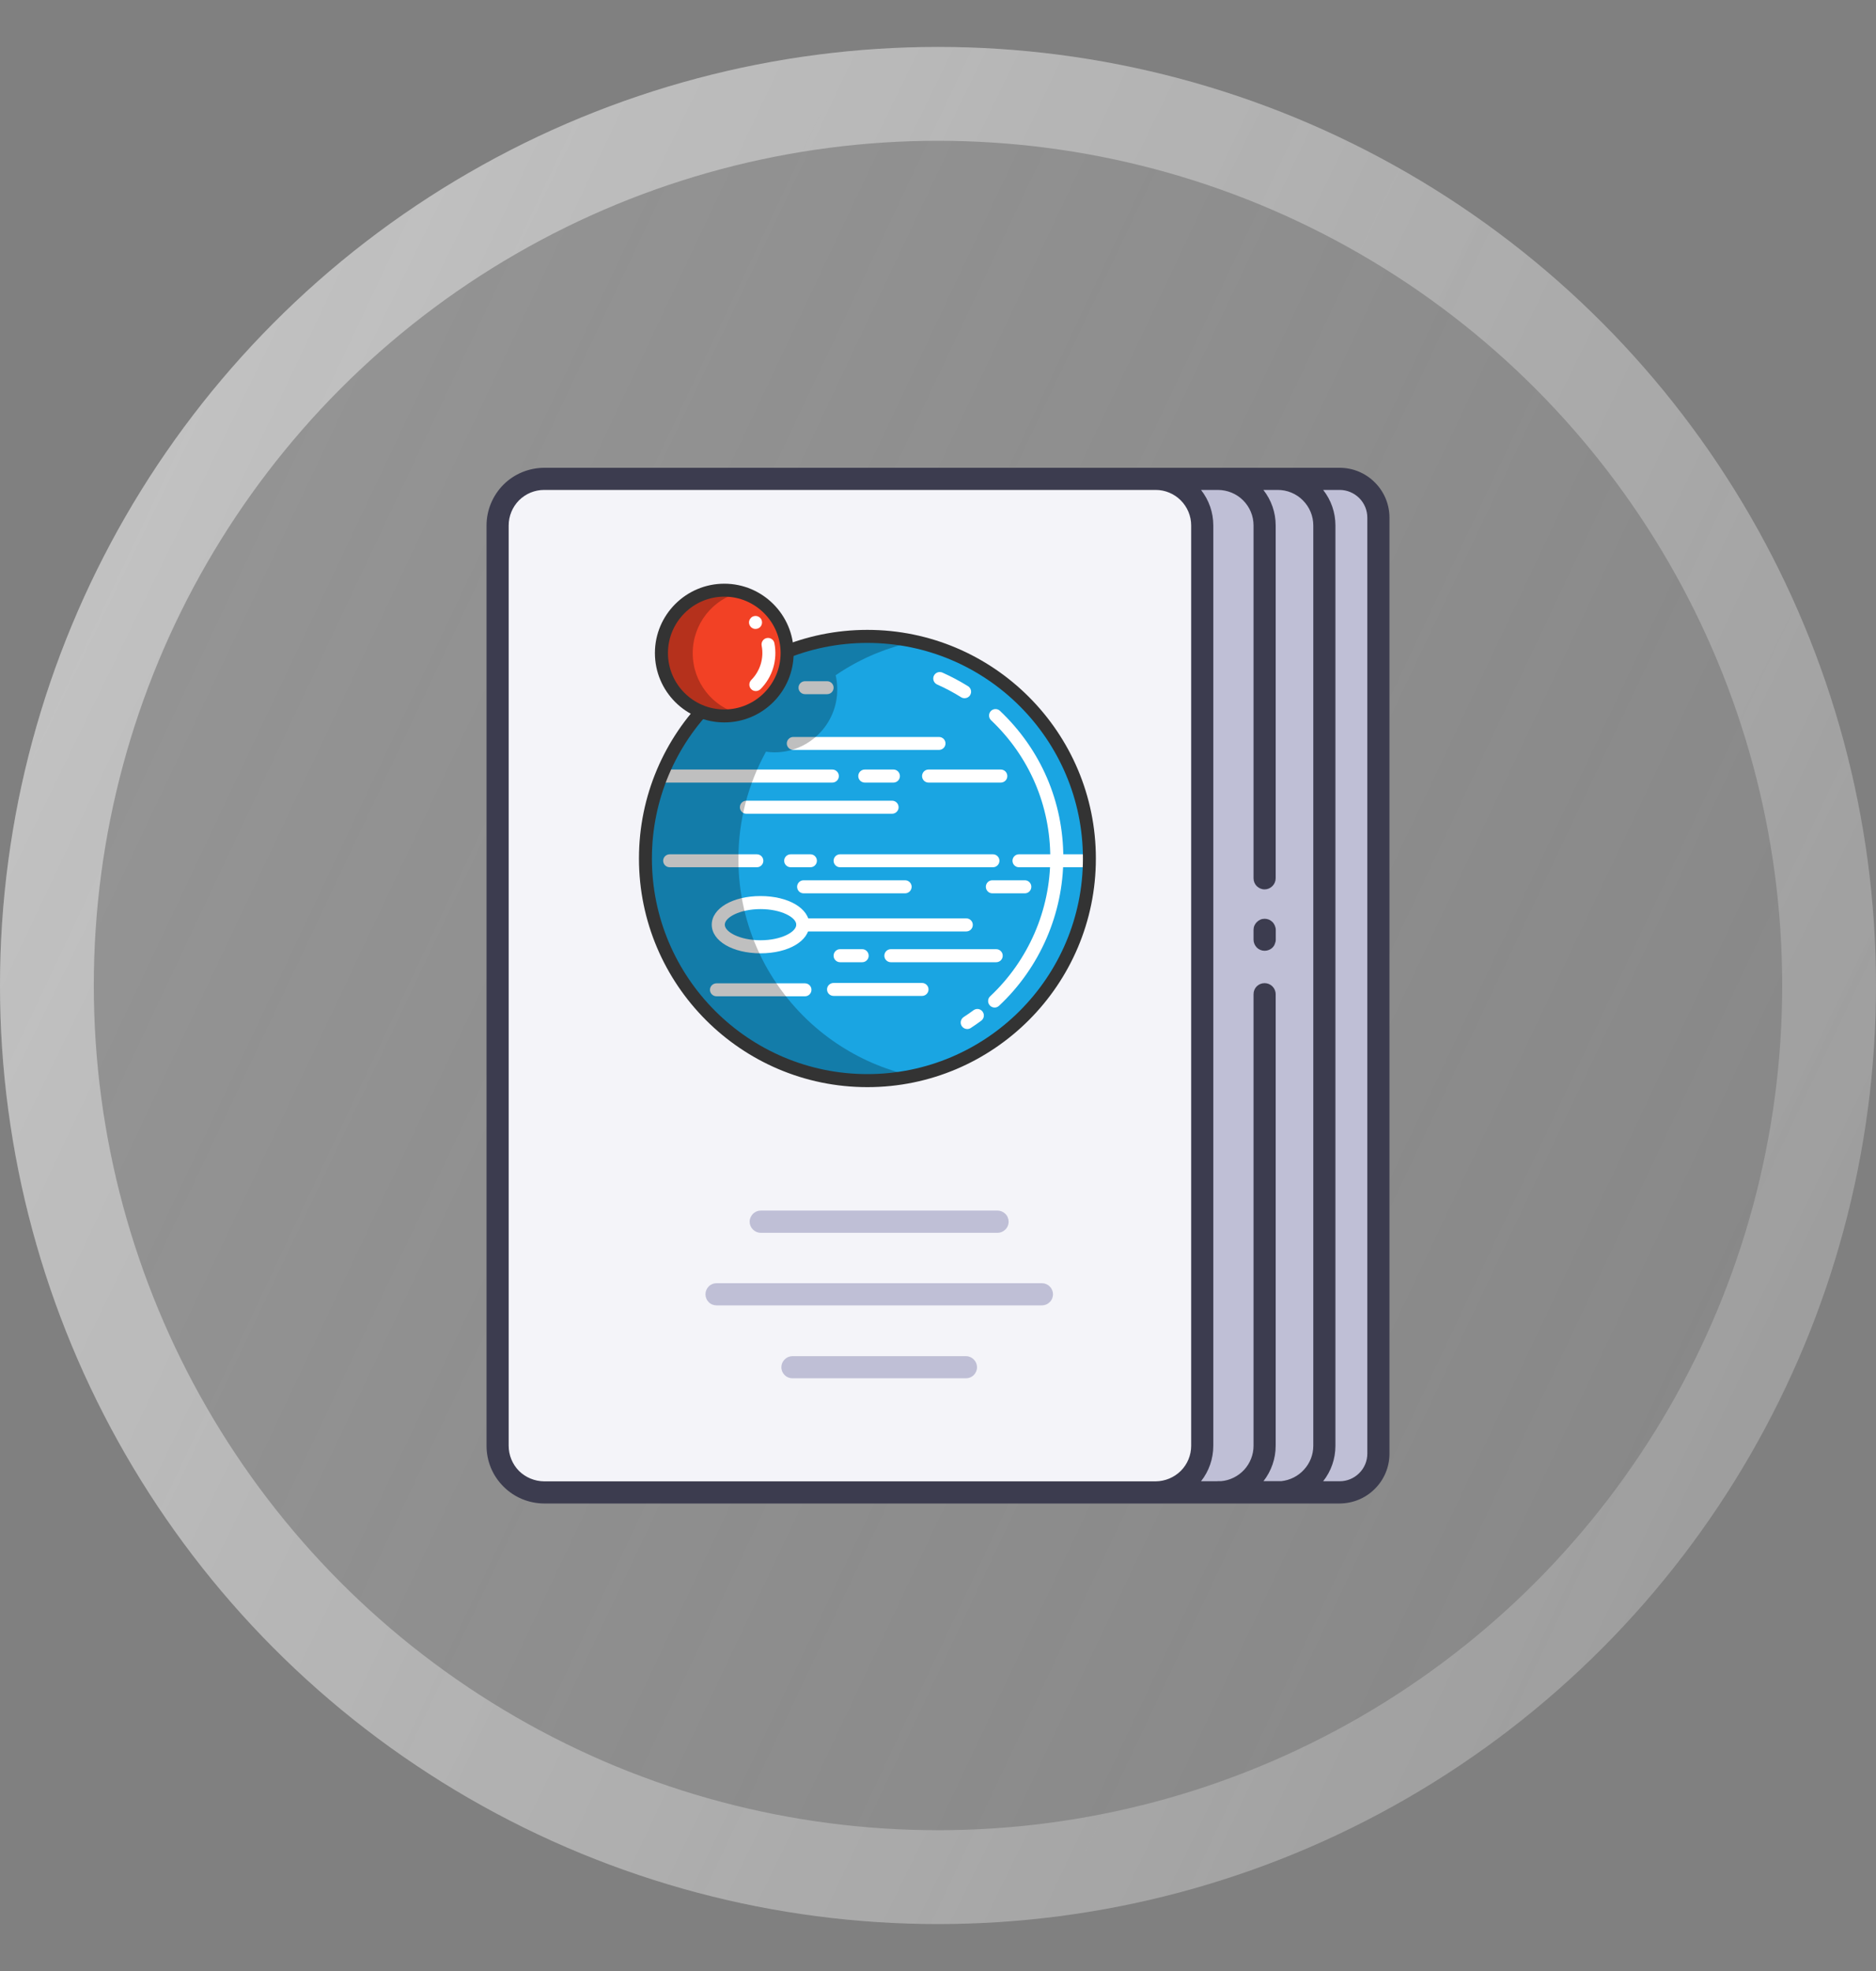 <svg width="20" height="21" viewBox="0 0 20 21" fill="none" xmlns="http://www.w3.org/2000/svg">
<rect x="0" y="0" width="20" height="21" fill="#808080" stroke="none"/>
<g>
<circle cx="10" cy="10.5" r="10" fill="url(#paint0_linear_324_40112)"/>
<circle cx="10" cy="10.5" r="9.5" stroke="url(#paint1_linear_324_40112)"/>
</g>
<g clip-path="url(#clip0_324_40112)">
<path d="M13.623 15.9H14.282C14.392 15.9 14.496 15.856 14.574 15.779C14.651 15.701 14.695 15.597 14.695 15.487V5.514C14.695 5.405 14.651 5.3 14.574 5.222C14.496 5.145 14.392 5.102 14.282 5.102H13.623V15.9Z" fill="#BFBFD6"/>
<path d="M12.985 15.9H13.623C13.755 15.9 13.881 15.848 13.974 15.755C14.067 15.662 14.119 15.535 14.119 15.404V5.598C14.119 5.466 14.067 5.34 13.974 5.247C13.881 5.154 13.755 5.102 13.623 5.102H12.985V15.9Z" fill="#BFBFD6"/>
<path d="M12.087 15.9H12.986C13.117 15.9 13.243 15.848 13.336 15.755C13.429 15.662 13.482 15.535 13.482 15.404V5.598C13.482 5.466 13.429 5.34 13.336 5.247C13.243 5.154 13.117 5.102 12.986 5.102H12.321L12.087 15.9Z" fill="#BFBFD6"/>
<path d="M5.801 5.102H12.391C12.504 5.102 12.612 5.146 12.692 5.226C12.772 5.306 12.817 5.414 12.817 5.527V15.474C12.817 15.587 12.772 15.695 12.692 15.775C12.612 15.855 12.504 15.9 12.391 15.9H5.801C5.669 15.9 5.543 15.847 5.45 15.754C5.357 15.661 5.305 15.535 5.305 15.404V5.598C5.305 5.466 5.357 5.34 5.45 5.247C5.543 5.154 5.669 5.102 5.801 5.102Z" fill="#F4F4F9"/>
<path d="M10.635 13.135H8.11C8.079 13.135 8.049 13.122 8.027 13.1C8.005 13.078 7.992 13.048 7.992 13.017C7.992 12.985 8.005 12.955 8.027 12.933C8.049 12.911 8.079 12.898 8.11 12.898H10.635C10.666 12.898 10.696 12.911 10.718 12.933C10.741 12.955 10.753 12.985 10.753 13.017C10.753 13.048 10.741 13.078 10.718 13.1C10.696 13.122 10.666 13.135 10.635 13.135Z" fill="#BFBFD6"/>
<path d="M10.298 14.685H8.448C8.417 14.685 8.387 14.673 8.365 14.651C8.343 14.629 8.33 14.599 8.33 14.567C8.33 14.536 8.343 14.506 8.365 14.484C8.387 14.462 8.417 14.449 8.448 14.449H10.298C10.329 14.449 10.359 14.462 10.381 14.484C10.403 14.506 10.416 14.536 10.416 14.567C10.416 14.599 10.403 14.629 10.381 14.651C10.359 14.673 10.329 14.685 10.298 14.685Z" fill="#BFBFD6"/>
<path d="M11.108 13.908H7.639C7.607 13.908 7.577 13.896 7.555 13.873C7.533 13.851 7.521 13.821 7.521 13.79C7.521 13.759 7.533 13.729 7.555 13.707C7.577 13.684 7.607 13.672 7.639 13.672H11.108C11.139 13.672 11.169 13.684 11.191 13.707C11.214 13.729 11.226 13.759 11.226 13.79C11.226 13.821 11.214 13.851 11.191 13.873C11.169 13.896 11.139 13.908 11.108 13.908Z" fill="#BFBFD6"/>
<path d="M13.482 10.13C13.451 10.13 13.421 10.118 13.399 10.096C13.377 10.073 13.364 10.043 13.364 10.012V9.907C13.364 9.892 13.367 9.876 13.373 9.862C13.379 9.848 13.388 9.835 13.399 9.824C13.41 9.813 13.423 9.804 13.437 9.798C13.451 9.792 13.467 9.789 13.482 9.789C13.498 9.789 13.513 9.792 13.528 9.798C13.542 9.804 13.555 9.813 13.566 9.824C13.577 9.835 13.585 9.848 13.591 9.862C13.597 9.876 13.601 9.892 13.601 9.907V10.012C13.601 10.027 13.597 10.043 13.591 10.057C13.586 10.072 13.577 10.085 13.566 10.096C13.555 10.107 13.542 10.115 13.528 10.121C13.513 10.127 13.498 10.13 13.482 10.13Z" fill="#3C3C4F"/>
<path d="M14.282 16.019C14.423 16.018 14.558 15.963 14.657 15.863C14.757 15.764 14.813 15.629 14.813 15.488V5.515C14.813 5.374 14.757 5.239 14.657 5.14C14.558 5.04 14.423 4.984 14.282 4.984H5.801C5.638 4.985 5.482 5.049 5.367 5.164C5.252 5.28 5.187 5.436 5.187 5.598V15.404C5.187 15.567 5.251 15.723 5.367 15.838C5.482 15.954 5.638 16.018 5.801 16.019H14.282ZM12.804 5.22H12.986C13.086 5.221 13.182 5.26 13.253 5.331C13.324 5.402 13.364 5.498 13.364 5.598V9.358C13.364 9.389 13.376 9.419 13.398 9.441C13.42 9.463 13.45 9.476 13.482 9.476C13.513 9.476 13.543 9.463 13.565 9.441C13.587 9.419 13.6 9.389 13.6 9.358V5.598C13.6 5.461 13.554 5.328 13.469 5.22H13.623C13.723 5.22 13.82 5.26 13.89 5.331C13.961 5.402 14.001 5.498 14.001 5.598V15.404C14.001 15.498 13.966 15.589 13.902 15.658C13.839 15.728 13.752 15.771 13.659 15.781H13.47C13.554 15.673 13.6 15.541 13.6 15.404V10.593C13.6 10.561 13.587 10.531 13.565 10.509C13.543 10.487 13.513 10.475 13.482 10.475C13.45 10.475 13.42 10.487 13.398 10.509C13.376 10.531 13.364 10.561 13.364 10.593V15.404C13.364 15.499 13.328 15.59 13.264 15.66C13.2 15.729 13.112 15.773 13.018 15.781H12.986C12.98 15.781 12.975 15.781 12.969 15.782H12.804C12.889 15.675 12.935 15.541 12.935 15.404V5.598C12.935 5.461 12.889 5.328 12.804 5.22ZM14.577 5.515V15.488C14.577 15.566 14.546 15.641 14.49 15.696C14.435 15.751 14.36 15.782 14.282 15.782H14.106C14.191 15.675 14.237 15.542 14.237 15.404V5.598C14.237 5.461 14.191 5.328 14.106 5.22H14.282C14.36 5.22 14.435 5.251 14.491 5.307C14.546 5.362 14.577 5.437 14.577 5.515H14.577ZM5.423 15.404V5.598C5.423 5.498 5.463 5.402 5.533 5.331C5.604 5.26 5.7 5.22 5.801 5.22H12.321C12.421 5.22 12.517 5.26 12.588 5.331C12.659 5.402 12.699 5.498 12.699 5.598V15.404C12.699 15.505 12.659 15.601 12.588 15.672C12.517 15.742 12.421 15.782 12.321 15.783H5.801C5.7 15.782 5.604 15.742 5.533 15.672C5.463 15.601 5.423 15.505 5.423 15.404Z" fill="#3C3C4F"/>
<g clip-path="url(#clip1_324_40112)">
<path d="M11.614 9.148C11.614 9.318 11.596 9.485 11.562 9.645C11.463 10.107 11.229 10.519 10.904 10.838C10.746 10.992 10.568 11.125 10.373 11.23C10.174 11.338 9.958 11.418 9.73 11.465C9.574 11.498 9.413 11.514 9.247 11.514C9.208 11.514 9.168 11.514 9.129 11.511C8.39 11.475 7.741 11.1 7.332 10.538C7.05 10.149 6.882 9.671 6.881 9.154C6.881 9.143 6.881 9.132 6.881 9.121C6.881 9.112 6.881 9.103 6.882 9.094C6.882 9.086 6.882 9.078 6.882 9.07C6.899 8.539 7.091 8.053 7.402 7.666C7.462 7.591 7.526 7.521 7.595 7.454C7.896 7.16 8.276 6.946 8.699 6.845C8.818 6.817 8.941 6.798 9.066 6.788C9.126 6.784 9.186 6.781 9.247 6.781C9.78 6.781 10.272 6.957 10.667 7.254C10.757 7.321 10.841 7.394 10.92 7.473C11.142 7.695 11.32 7.961 11.441 8.256C11.553 8.532 11.614 8.833 11.614 9.148Z" fill="#1AA5E2"/>
<path d="M10.284 7.439C10.271 7.439 10.258 7.436 10.247 7.429C10.165 7.378 10.079 7.332 9.991 7.293C9.956 7.277 9.94 7.237 9.955 7.202C9.971 7.166 10.011 7.151 10.047 7.166C10.141 7.208 10.233 7.257 10.32 7.311C10.353 7.332 10.363 7.374 10.342 7.407C10.329 7.428 10.307 7.439 10.284 7.439Z" fill="white"/>
<path d="M10.604 10.735C10.585 10.735 10.566 10.727 10.553 10.713C10.527 10.685 10.528 10.641 10.556 10.615C10.963 10.234 11.197 9.696 11.197 9.14C11.197 8.581 10.973 8.06 10.566 7.674C10.538 7.648 10.537 7.604 10.563 7.576C10.589 7.549 10.633 7.547 10.661 7.574C11.096 7.986 11.336 8.542 11.336 9.14C11.336 9.734 11.086 10.309 10.651 10.716C10.637 10.729 10.62 10.735 10.604 10.735Z" fill="white"/>
<path d="M10.312 10.964C10.289 10.964 10.267 10.953 10.253 10.932C10.232 10.9 10.242 10.857 10.274 10.836C10.309 10.813 10.344 10.789 10.378 10.764C10.409 10.741 10.452 10.747 10.475 10.778C10.498 10.809 10.492 10.852 10.461 10.875C10.425 10.902 10.387 10.928 10.349 10.953C10.338 10.96 10.325 10.964 10.312 10.964Z" fill="white"/>
<path d="M8.873 8.338H7.048C7.01 8.338 6.979 8.307 6.979 8.269C6.979 8.23 7.01 8.199 7.048 8.199H8.873C8.912 8.199 8.943 8.23 8.943 8.269C8.943 8.307 8.912 8.338 8.873 8.338Z" fill="white"/>
<path d="M9.51 8.67H7.957C7.919 8.67 7.888 8.639 7.888 8.601C7.888 8.562 7.919 8.531 7.957 8.531H9.51C9.549 8.531 9.58 8.562 9.58 8.601C9.58 8.639 9.549 8.67 9.51 8.67Z" fill="white"/>
<path d="M10.01 7.99H8.457C8.419 7.99 8.388 7.959 8.388 7.921C8.388 7.883 8.419 7.852 8.457 7.852H10.01C10.049 7.852 10.08 7.883 10.08 7.921C10.08 7.959 10.049 7.99 10.01 7.99Z" fill="white"/>
<path d="M10.669 8.338H9.899C9.861 8.338 9.83 8.307 9.83 8.269C9.83 8.23 9.861 8.199 9.899 8.199H10.669C10.708 8.199 10.739 8.23 10.739 8.269C10.739 8.307 10.708 8.338 10.669 8.338Z" fill="white"/>
<path d="M11.614 9.24H10.863C10.825 9.24 10.794 9.209 10.794 9.171C10.794 9.133 10.825 9.102 10.863 9.102H11.614C11.652 9.102 11.684 9.133 11.684 9.171C11.684 9.209 11.652 9.24 11.614 9.24Z" fill="white"/>
<path d="M10.586 9.24H8.956C8.918 9.24 8.887 9.209 8.887 9.171C8.887 9.133 8.918 9.102 8.956 9.102H10.586C10.624 9.102 10.655 9.133 10.655 9.171C10.655 9.209 10.624 9.24 10.586 9.24Z" fill="white"/>
<path d="M9.649 9.518H8.567C8.529 9.518 8.498 9.487 8.498 9.448C8.498 9.41 8.529 9.379 8.567 9.379H9.649C9.687 9.379 9.719 9.41 9.719 9.448C9.719 9.487 9.687 9.518 9.649 9.518Z" fill="white"/>
<path d="M10.926 9.518H10.579C10.541 9.518 10.51 9.487 10.51 9.448C10.51 9.41 10.541 9.379 10.579 9.379H10.926C10.964 9.379 10.995 9.41 10.995 9.448C10.995 9.487 10.964 9.518 10.926 9.518Z" fill="white"/>
<path d="M8.069 9.24H7.14C7.101 9.24 7.07 9.209 7.07 9.171C7.07 9.133 7.101 9.102 7.14 9.102H8.069C8.107 9.102 8.138 9.133 8.138 9.171C8.138 9.209 8.107 9.24 8.069 9.24Z" fill="white"/>
<path d="M8.64 9.24H8.43C8.391 9.24 8.36 9.209 8.36 9.171C8.36 9.133 8.391 9.102 8.43 9.102H8.64C8.678 9.102 8.709 9.133 8.709 9.171C8.709 9.209 8.678 9.24 8.64 9.24Z" fill="white"/>
<path d="M9.525 8.338H9.22C9.181 8.338 9.15 8.307 9.15 8.269C9.15 8.23 9.181 8.199 9.22 8.199H9.525C9.563 8.199 9.594 8.23 9.594 8.269C9.594 8.307 9.563 8.338 9.525 8.338Z" fill="white"/>
<path d="M10.62 10.252H9.497C9.459 10.252 9.428 10.221 9.428 10.183C9.428 10.144 9.459 10.113 9.497 10.113H10.62C10.659 10.113 10.69 10.144 10.69 10.183C10.69 10.221 10.659 10.252 10.62 10.252Z" fill="white"/>
<path d="M8.582 10.615H7.639C7.6 10.615 7.569 10.584 7.569 10.546C7.569 10.508 7.6 10.477 7.639 10.477H8.582C8.62 10.477 8.651 10.508 8.651 10.546C8.651 10.584 8.62 10.615 8.582 10.615Z" fill="white"/>
<path d="M9.83 10.611H8.887C8.848 10.611 8.817 10.58 8.817 10.542C8.817 10.504 8.848 10.473 8.887 10.473H9.83C9.868 10.473 9.899 10.504 9.899 10.542C9.899 10.58 9.868 10.611 9.83 10.611Z" fill="white"/>
<path d="M9.192 10.252H8.956C8.918 10.252 8.887 10.221 8.887 10.183C8.887 10.144 8.918 10.113 8.956 10.113H9.192C9.23 10.113 9.261 10.144 9.261 10.183C9.261 10.221 9.23 10.252 9.192 10.252Z" fill="white"/>
<path d="M8.818 7.396H8.582C8.544 7.396 8.513 7.365 8.513 7.327C8.513 7.289 8.544 7.258 8.582 7.258H8.818C8.856 7.258 8.887 7.289 8.887 7.327C8.887 7.365 8.856 7.396 8.818 7.396Z" fill="white"/>
<path d="M8.108 10.157C7.811 10.157 7.588 10.026 7.588 9.852C7.588 9.678 7.811 9.547 8.108 9.547C8.404 9.547 8.628 9.678 8.628 9.852C8.628 10.026 8.404 10.157 8.108 10.157ZM8.108 9.686C7.89 9.686 7.727 9.773 7.727 9.852C7.727 9.931 7.89 10.018 8.108 10.018C8.326 10.018 8.489 9.931 8.489 9.852C8.489 9.773 8.326 9.686 8.108 9.686Z" fill="white"/>
<path d="M10.302 9.924H8.56C8.521 9.924 8.49 9.893 8.49 9.854C8.49 9.816 8.521 9.785 8.56 9.785H10.302C10.34 9.785 10.371 9.816 10.371 9.854C10.371 9.893 10.34 9.924 10.302 9.924Z" fill="white"/>
<path opacity="0.25" d="M9.73 11.463C9.734 11.464 9.739 11.465 9.743 11.466C9.583 11.5 9.417 11.518 9.247 11.518C8.971 11.518 8.705 11.471 8.459 11.384C8.182 11.286 7.929 11.138 7.71 10.951C7.215 10.527 6.897 9.903 6.882 9.204C6.881 9.187 6.881 9.169 6.881 9.152C6.881 9.141 6.881 9.13 6.881 9.119C6.881 9.11 6.881 9.101 6.882 9.092C6.897 8.477 7.147 7.92 7.545 7.508C7.562 7.491 7.578 7.474 7.596 7.457C7.595 7.456 7.595 7.454 7.595 7.452C7.896 7.158 8.276 6.944 8.699 6.843C8.701 6.845 8.703 6.846 8.704 6.848C8.879 6.807 9.06 6.785 9.247 6.785C9.417 6.785 9.583 6.803 9.743 6.837C9.605 6.867 9.472 6.908 9.344 6.96C9.19 7.023 9.044 7.102 8.909 7.194C8.92 7.243 8.926 7.294 8.926 7.346C8.926 7.716 8.626 8.016 8.256 8.016C8.226 8.016 8.195 8.013 8.166 8.009C7.979 8.348 7.872 8.737 7.872 9.152C7.872 9.872 8.194 10.517 8.701 10.951C8.92 11.138 9.173 11.286 9.45 11.384C9.541 11.416 9.634 11.443 9.73 11.463Z" fill="black"/>
<path d="M9.247 11.583C7.904 11.583 6.812 10.49 6.812 9.147C6.812 7.804 7.904 6.711 9.247 6.711C10.591 6.711 11.683 7.804 11.683 9.147C11.683 10.49 10.591 11.583 9.247 11.583ZM9.247 6.85C7.981 6.85 6.95 7.88 6.95 9.147C6.95 10.414 7.981 11.444 9.247 11.444C10.514 11.444 11.545 10.414 11.545 9.147C11.545 7.88 10.514 6.85 9.247 6.85Z" fill="#333333"/>
<path d="M7.722 7.629C8.092 7.629 8.392 7.329 8.392 6.959C8.392 6.589 8.092 6.289 7.722 6.289C7.352 6.289 7.052 6.589 7.052 6.959C7.052 7.329 7.352 7.629 7.722 7.629Z" fill="#F24125"/>
<path opacity="0.25" d="M7.052 6.959C7.052 7.329 7.352 7.629 7.722 7.629C7.779 7.629 7.835 7.622 7.888 7.608C7.599 7.534 7.385 7.272 7.385 6.959C7.385 6.646 7.599 6.384 7.888 6.31C7.835 6.296 7.779 6.289 7.722 6.289C7.352 6.289 7.052 6.589 7.052 6.959Z" fill="black"/>
<path d="M8.058 7.363C8.04 7.363 8.022 7.356 8.009 7.343C7.982 7.316 7.982 7.272 8.009 7.245C8.104 7.149 8.146 7.013 8.12 6.879C8.113 6.842 8.137 6.805 8.175 6.798C8.212 6.791 8.249 6.815 8.256 6.853C8.291 7.032 8.235 7.215 8.107 7.343C8.093 7.356 8.075 7.363 8.058 7.363Z" fill="white"/>
<path d="M7.722 7.697C7.314 7.697 6.982 7.366 6.982 6.958C6.982 6.55 7.314 6.219 7.722 6.219C8.129 6.219 8.461 6.55 8.461 6.958C8.461 7.366 8.129 7.697 7.722 7.697ZM7.722 6.357C7.391 6.357 7.121 6.627 7.121 6.958C7.121 7.289 7.391 7.559 7.722 7.559C8.053 7.559 8.322 7.289 8.322 6.958C8.322 6.627 8.053 6.357 7.722 6.357Z" fill="#333333"/>
<path d="M8.055 6.701C8.05 6.701 8.046 6.701 8.041 6.7C8.037 6.699 8.032 6.698 8.028 6.696C8.024 6.694 8.02 6.692 8.016 6.689C8.012 6.687 8.009 6.684 8.006 6.681C7.993 6.668 7.985 6.65 7.985 6.632C7.985 6.613 7.993 6.596 8.006 6.583C8.009 6.58 8.012 6.577 8.016 6.574C8.02 6.572 8.024 6.57 8.028 6.568C8.032 6.566 8.037 6.565 8.041 6.564C8.064 6.559 8.088 6.567 8.104 6.583C8.117 6.596 8.124 6.613 8.124 6.632C8.124 6.65 8.117 6.668 8.104 6.681C8.091 6.694 8.073 6.701 8.055 6.701Z" fill="white"/>
</g>
</g>
<defs>
<linearGradient id="paint0_linear_324_40112" x1="-1.581" y1="-1.439" x2="31.938" y2="14.427" gradientUnits="userSpaceOnUse">
<stop stop-color="#D1D1D1" stop-opacity="0.3"/>
<stop offset="1" stop-color="#BCBCBC" stop-opacity="0.05"/>
</linearGradient>
<linearGradient id="paint1_linear_324_40112" x1="-2.393" y1="-2.876" x2="30.175" y2="13.02" gradientUnits="userSpaceOnUse">
<stop stop-color="white" stop-opacity="0.51"/>
<stop offset="1" stop-color="white" stop-opacity="0.07"/>
</linearGradient>
<clipPath id="clip0_324_40112">
<rect width="11.579" height="11.579" fill="white" transform="translate(4.211 4.711)"/>
</clipPath>
<clipPath id="clip1_324_40112">
<rect width="5.365" height="5.365" fill="white" transform="translate(6.565 6.219)"/>
</clipPath>
</defs>
</svg>
